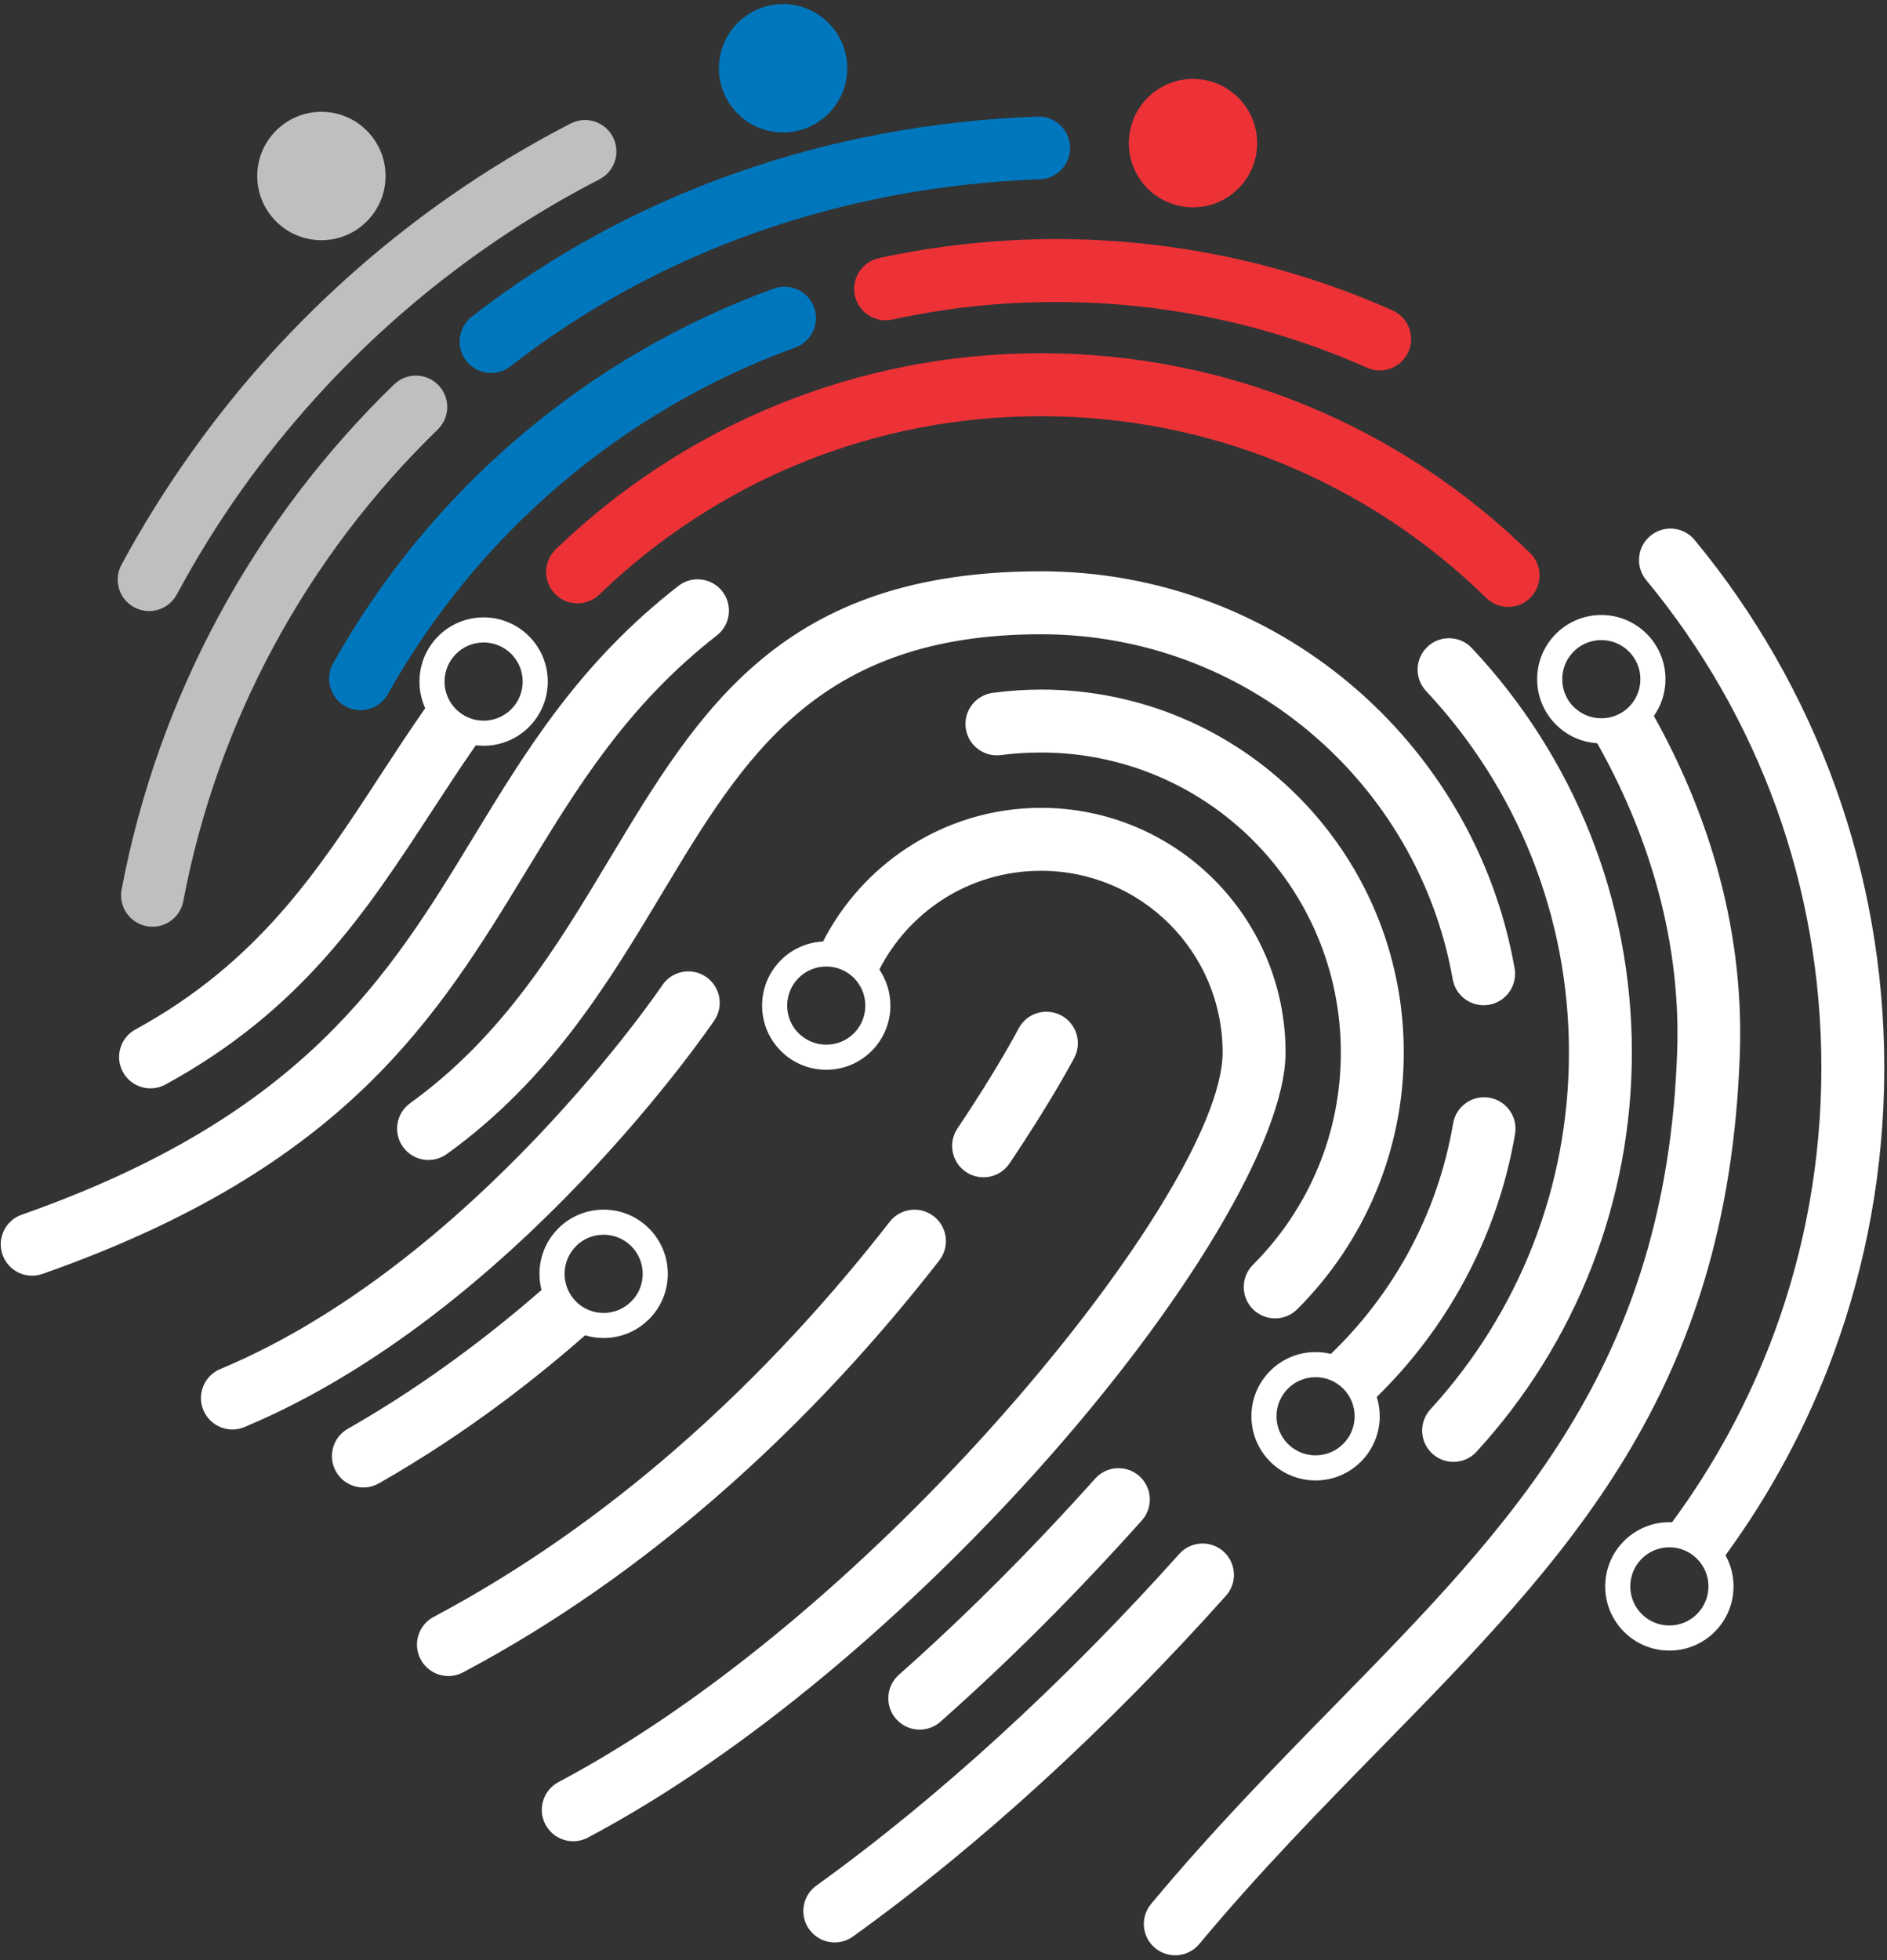 <?xml version="1.0" encoding="UTF-8"?> <svg xmlns="http://www.w3.org/2000/svg" width="260" height="270" viewBox="0 0 260 270" fill="none"><rect x="0" y="0" width="260" height="270" fill="#333333" stroke="none"/> <g clip-path="url(#clip0_973_120)"> <path d="M91.267 135.694C92.614 133.72 95.306 133.212 97.279 134.559C99.252 135.905 99.761 138.598 98.414 140.571C98.335 140.687 71.161 180.902 33.675 196.576C31.469 197.493 28.936 196.445 28.02 194.239C27.103 192.032 28.15 189.499 30.357 188.582C65.437 173.915 91.192 135.803 91.267 135.694ZM129.576 237.167C127.79 238.748 125.06 238.582 123.48 236.794C121.9 235.008 122.066 232.278 123.852 230.698C128.49 226.589 133.044 222.286 137.49 217.844C142.162 213.174 146.635 208.434 150.894 203.676C152.484 201.9 155.214 201.747 156.991 203.338C158.767 204.928 158.919 207.658 157.329 209.435C152.88 214.404 148.289 219.274 143.586 223.974C139.09 228.466 134.416 232.881 129.576 237.167ZM5.847 175.482C3.594 176.268 1.129 175.077 0.344 172.823C-0.442 170.569 0.748 168.103 3.002 167.318C41.904 153.651 53.664 134.324 65.193 115.374C72.547 103.287 79.814 91.345 93.462 80.715C95.342 79.246 98.056 79.58 99.525 81.46C100.993 83.34 100.659 86.055 98.78 87.523C86.395 97.168 79.527 108.456 72.577 119.879C60.257 140.128 47.69 160.782 5.847 175.482ZM196.502 95.201C194.865 93.461 194.948 90.724 196.688 89.086C198.426 87.45 201.164 87.533 202.801 89.273C209.773 96.703 215.363 105.428 219.165 115.039C222.832 124.31 224.847 134.411 224.847 144.976C224.847 155.351 222.892 165.297 219.328 174.462C215.64 183.953 210.215 192.584 203.448 199.967C201.839 201.726 199.109 201.848 197.352 200.239C195.593 198.63 195.472 195.9 197.081 194.141C203.122 187.55 207.967 179.836 211.268 171.346C214.437 163.193 216.177 154.301 216.177 144.976C216.177 135.525 214.377 126.499 211.105 118.223C207.699 109.613 202.71 101.817 196.502 95.201ZM61.557 158.972C59.621 160.365 56.922 159.926 55.529 157.99C54.135 156.053 54.575 153.353 56.511 151.96C69.338 142.707 76.8 130.28 83.862 118.519C96.396 97.645 107.775 78.696 143.436 78.696C159.617 78.696 174.45 84.504 185.963 94.152C197.662 103.954 205.929 117.723 208.693 133.39C209.105 135.746 207.527 137.991 205.17 138.403C202.814 138.814 200.57 137.236 200.158 134.88C197.757 121.27 190.574 109.308 180.409 100.791C170.41 92.412 157.516 87.368 143.436 87.368C112.649 87.368 102.481 104.302 91.279 122.956C83.772 135.458 75.839 148.67 61.557 158.972ZM117.53 266.747C115.594 268.14 112.895 267.701 111.501 265.765C110.108 263.828 110.548 261.128 112.484 259.735C121.105 253.536 129.577 246.547 137.703 239.124C146.54 231.052 154.874 222.552 162.483 214.053C164.073 212.277 166.803 212.124 168.58 213.714C170.356 215.305 170.508 218.036 168.918 219.812C161.039 228.614 152.491 237.338 143.529 245.525C135.242 253.096 126.516 260.285 117.53 266.747ZM122.581 168.303C124.049 166.414 126.771 166.072 128.66 167.541C130.55 169.009 130.891 171.732 129.422 173.621C121.579 183.7 111.24 195.346 98.433 206.429C88.381 215.129 76.827 223.456 63.793 230.37C61.68 231.483 59.064 230.672 57.951 228.558C56.838 226.445 57.649 223.828 59.763 222.715C72.172 216.132 83.187 208.191 92.777 199.892C105.029 189.288 114.991 178.056 122.581 168.303ZM140.353 141.665C141.475 139.551 144.099 138.747 146.211 139.869C148.325 140.992 149.129 143.615 148.007 145.731C147.998 145.745 145.052 151.413 139.1 160.253C137.772 162.236 135.088 162.767 133.105 161.439C131.122 160.111 130.592 157.425 131.92 155.442C137.484 147.179 140.345 141.681 140.353 141.665ZM224.443 89.747C223.469 88.773 222.124 88.171 220.636 88.171C219.149 88.171 217.802 88.773 216.828 89.747C215.855 90.721 215.252 92.068 215.252 93.556C215.252 95.052 215.849 96.398 216.815 97.364H216.828C217.802 98.338 219.149 98.941 220.636 98.941C222.132 98.941 223.478 98.343 224.443 97.377L224.456 97.364C225.422 96.398 226.019 95.052 226.019 93.556C226.019 92.068 225.417 90.721 224.443 89.747ZM220.636 84.714C225.519 84.714 229.477 88.673 229.477 93.556C229.477 95.441 228.887 97.187 227.881 98.622C231.449 105.022 234.387 111.866 236.448 119.042C238.821 127.31 240.039 136.053 239.726 145.112C238.109 191.898 215.929 214.552 190.095 240.937C181.954 249.252 173.44 257.949 165.24 267.781C163.715 269.614 160.994 269.865 159.16 268.34C157.328 266.817 157.078 264.093 158.603 262.26C167.128 252.037 175.719 243.263 183.931 234.874C208.497 209.784 229.588 188.241 231.089 144.84C231.369 136.76 230.264 128.898 228.115 121.414C226.189 114.708 223.429 108.329 220.074 102.379C215.453 102.09 211.796 98.25 211.796 93.556C211.796 88.673 215.754 84.714 220.636 84.714ZM70.443 90.077C69.469 89.103 68.122 88.5 66.635 88.5C65.148 88.5 63.802 89.103 62.828 90.077C61.854 91.051 61.251 92.398 61.251 93.885C61.251 95.373 61.854 96.72 62.828 97.693C63.802 98.668 65.148 99.27 66.635 99.27C68.122 99.27 69.469 98.668 70.443 97.693C71.417 96.72 72.019 95.373 72.019 93.885C72.019 92.398 71.417 91.051 70.443 90.077ZM66.635 85.043C71.517 85.043 75.476 89.002 75.476 93.885C75.476 98.768 71.517 102.727 66.635 102.727C66.27 102.727 65.911 102.704 65.558 102.662C63.476 105.649 61.501 108.674 59.536 111.684C50.486 125.544 41.63 139.109 22.794 149.394C20.7 150.533 18.075 149.761 16.935 147.665C15.794 145.57 16.568 142.946 18.662 141.805C35.577 132.569 43.843 119.91 52.288 106.975C54.334 103.842 56.389 100.694 58.588 97.55C58.079 96.434 57.795 95.192 57.795 93.885C57.795 89.002 61.753 85.043 66.635 85.043ZM233.82 214.713C232.846 213.739 231.499 213.136 230.013 213.136C228.526 213.136 227.178 213.739 226.204 214.713C225.232 215.687 224.628 217.033 224.628 218.52C224.628 220.008 225.232 221.355 226.204 222.329C227.178 223.303 228.526 223.906 230.013 223.906C231.499 223.906 232.846 223.303 233.82 222.329C234.794 221.355 235.396 220.008 235.396 218.52C235.396 217.033 234.794 215.687 233.82 214.713ZM230.013 209.679C230.141 209.679 230.269 209.681 230.396 209.687H230.381C236.251 201.739 241.034 192.923 244.515 183.456C248.681 172.122 250.957 159.863 250.957 147.057C250.957 134.496 248.779 122.48 244.785 111.365C240.639 99.831 234.518 89.209 226.824 79.903C225.3 78.061 225.558 75.331 227.4 73.806C229.243 72.281 231.973 72.539 233.496 74.382C241.789 84.414 248.407 95.915 252.913 108.453C257.259 120.542 259.627 133.542 259.627 147.057C259.627 160.884 257.161 174.15 252.644 186.437C248.974 196.422 243.932 205.763 237.747 214.235L237.739 214.222C238.449 215.494 238.853 216.96 238.853 218.52C238.853 223.403 234.895 227.363 230.013 227.363C225.13 227.363 221.172 223.403 221.172 218.52C221.172 213.638 225.13 209.679 230.013 209.679ZM185.072 191.278C184.098 190.304 182.751 189.702 181.265 189.702C179.778 189.702 178.431 190.304 177.458 191.278C176.484 192.252 175.881 193.599 175.881 195.087C175.881 196.573 176.484 197.92 177.458 198.894C178.431 199.868 179.778 200.472 181.265 200.472C182.751 200.472 184.098 199.868 185.072 198.894C186.046 197.92 186.648 196.573 186.648 195.087C186.648 193.599 186.046 192.252 185.072 191.278ZM181.265 186.244C181.994 186.244 182.701 186.334 183.378 186.5L183.376 186.498C187.617 182.418 191.23 177.706 194.056 172.521C197.019 167.087 199.134 161.102 200.218 154.747C200.62 152.39 202.858 150.805 205.214 151.207C207.571 151.609 209.156 153.847 208.753 156.204C207.511 163.478 205.072 170.366 201.643 176.655C198.451 182.509 194.412 187.822 189.697 192.423C189.962 193.264 190.105 194.158 190.105 195.087C190.105 199.97 186.146 203.928 181.265 203.928C176.383 203.928 172.425 199.97 172.425 195.087C172.425 190.203 176.383 186.244 181.265 186.244ZM117.652 134.709C116.678 133.735 115.332 133.132 113.845 133.132C112.357 133.132 111.011 133.735 110.037 134.709C109.063 135.682 108.461 137.029 108.461 138.516C108.461 140.012 109.058 141.359 110.024 142.325H110.037C111.011 143.298 112.357 143.901 113.845 143.901C115.341 143.901 116.687 143.304 117.652 142.338L117.665 142.325C118.631 141.359 119.229 140.012 119.229 138.516C119.229 137.029 118.626 135.682 117.652 134.709ZM121.16 133.551C122.123 134.967 122.685 136.677 122.685 138.516C122.685 143.401 118.727 147.359 113.845 147.359C108.962 147.359 105.004 143.401 105.004 138.516C105.004 133.78 108.728 129.912 113.408 129.686C116.074 124.466 120.072 120.027 124.958 116.814C130.283 113.314 136.634 111.277 143.436 111.277C152.74 111.277 161.164 115.049 167.262 121.147C173.359 127.246 177.131 135.671 177.131 144.976C177.131 156.948 163.154 180.047 142.868 202.604C125.378 222.052 103.066 241.43 80.993 253.128C78.88 254.242 76.264 253.429 75.15 251.316C74.038 249.202 74.849 246.586 76.962 245.472C98.056 234.293 119.523 215.615 136.433 196.811C155.395 175.726 168.46 154.92 168.46 144.976C168.46 138.064 165.659 131.807 161.131 127.279C156.603 122.75 150.346 119.949 143.436 119.949C138.344 119.949 133.624 121.45 129.7 124.029C126.101 126.396 123.146 129.678 121.16 133.551ZM117.884 130.65C117.939 130.677 117.993 130.707 118.046 130.736C117.993 130.707 117.939 130.677 117.884 130.65ZM86.98 171.659C86.006 170.685 84.659 170.082 83.172 170.082C81.676 170.082 80.33 170.679 79.365 171.645V171.659C78.391 172.632 77.789 173.979 77.789 175.467C77.789 176.954 78.391 178.3 79.365 179.274V179.288C80.33 180.255 81.676 180.852 83.172 180.852C84.659 180.852 86.006 180.25 86.98 179.274C87.954 178.3 88.557 176.954 88.557 175.467C88.557 173.979 87.954 172.632 86.98 171.659ZM83.172 166.624C88.055 166.624 92.013 170.584 92.013 175.467C92.013 180.35 88.055 184.308 83.172 184.308C82.286 184.308 81.431 184.178 80.623 183.934C77.072 187.049 73.325 190.107 69.397 193.042C64.062 197.029 58.322 200.843 52.191 204.335C50.115 205.512 47.476 204.785 46.298 202.708C45.12 200.632 45.848 197.992 47.923 196.814C53.632 193.563 59.076 189.938 64.214 186.098C67.872 183.364 71.342 180.545 74.615 177.692C74.43 176.981 74.332 176.236 74.332 175.467C74.332 170.584 78.29 166.624 83.172 166.624ZM137.907 104.01C135.541 104.318 133.372 102.65 133.063 100.284C132.755 97.917 134.423 95.748 136.789 95.44C137.934 95.287 139.043 95.175 140.111 95.104C141.29 95.026 142.401 94.986 143.436 94.986C157.238 94.986 169.734 100.582 178.778 109.628C187.824 118.675 193.418 131.172 193.418 144.976C193.418 151.737 192.066 158.201 189.616 164.109C187.082 170.222 183.361 175.731 178.739 180.346C177.047 182.03 174.309 182.023 172.626 180.33C170.942 178.636 170.95 175.9 172.642 174.216C176.451 170.413 179.522 165.859 181.624 160.791C183.637 155.935 184.748 150.595 184.748 144.976C184.748 133.566 180.124 123.236 172.649 115.759C165.172 108.283 154.844 103.658 143.436 103.658C142.419 103.658 141.491 103.686 140.652 103.742C139.679 103.806 138.764 103.896 137.907 104.01Z" fill="white"></path> <path d="M44.285 15.403C49.167 15.403 53.126 19.362 53.126 24.245C53.126 29.128 49.167 33.087 44.285 33.087C39.402 33.087 35.444 29.128 35.444 24.245C35.444 19.362 39.402 15.403 44.285 15.403ZM25.257 124.125C24.818 126.473 22.558 128.02 20.211 127.58C17.863 127.141 16.317 124.881 16.756 122.533C19.29 109.152 23.852 96.498 30.107 84.904C36.509 73.04 44.688 62.274 54.287 52.964C55.999 51.299 58.736 51.337 60.4 53.049C62.065 54.761 62.027 57.499 60.316 59.164C51.351 67.859 43.709 77.917 37.728 89.003C31.88 99.841 27.619 111.652 25.257 124.125ZM24.355 81.896C23.224 84 20.6 84.788 18.496 83.657C16.392 82.526 15.603 79.901 16.734 77.797C19.534 72.603 22.681 67.543 26.15 62.645C29.647 57.708 33.385 53.053 37.337 48.706C43.202 42.258 49.647 36.327 56.592 30.996C63.474 25.713 70.846 21.026 78.627 17.015C80.75 15.921 83.358 16.755 84.453 18.878C85.547 21.002 84.713 23.61 82.59 24.705C75.271 28.477 68.331 32.891 61.842 37.872C55.331 42.87 49.272 48.449 43.739 54.532C39.918 58.735 36.394 63.108 33.195 67.624C30.006 72.127 27.051 76.892 24.355 81.896Z" fill="#BDBFC1"></path> <path d="M107.895 0.564C112.778 0.564 116.736 4.523 116.736 9.406C116.736 14.289 112.778 18.247 107.895 18.247C103.012 18.247 99.055 14.289 99.055 9.406C99.055 4.523 103.012 0.564 107.895 0.564ZM53.452 95.603C52.282 97.689 49.643 98.432 47.558 97.263C45.472 96.093 44.729 93.454 45.898 91.368C52.567 79.461 61.318 68.864 71.66 60.071C81.905 51.361 93.72 44.426 106.625 39.747C108.87 38.934 111.349 40.094 112.163 42.339C112.976 44.583 111.816 47.063 109.571 47.877C97.657 52.197 86.734 58.612 77.249 66.677C67.706 74.79 59.623 84.583 53.452 95.603ZM70.322 50.465C68.432 51.933 65.71 51.592 64.242 49.702C62.774 47.813 63.115 45.09 65.004 43.622C75.85 35.178 88.077 28.526 101.282 23.86C114.341 19.246 128.366 16.583 142.967 16.061C145.352 15.977 147.354 17.843 147.437 20.228C147.521 22.613 145.656 24.615 143.272 24.699C129.589 25.188 116.429 27.689 104.16 32.024C91.854 36.373 80.45 42.579 70.322 50.465Z" fill="#0077BD"></path> <path d="M164.377 10.873C169.261 10.873 173.217 14.832 173.217 19.715C173.217 24.598 169.261 28.557 164.377 28.557C159.494 28.557 155.538 24.598 155.538 19.715C155.538 14.832 159.494 10.873 164.377 10.873ZM82.567 81.907C80.847 83.562 78.109 83.509 76.454 81.788C74.798 80.068 74.852 77.33 76.572 75.674C85.391 67.159 95.841 60.311 107.409 55.638C118.555 51.136 130.717 48.658 143.439 48.658C156.299 48.658 168.579 51.184 179.806 55.769C191.459 60.527 201.979 67.511 210.839 76.195C212.541 77.869 212.564 80.607 210.889 82.309C209.216 84.012 206.478 84.034 204.777 82.36C196.732 74.478 187.166 68.13 176.554 63.797C166.343 59.628 155.162 57.329 143.439 57.329C131.819 57.329 120.745 59.58 110.626 63.666C100.112 67.913 90.603 74.148 82.567 81.907ZM122.936 44.024C120.598 44.529 118.293 43.043 117.788 40.705C117.283 38.366 118.769 36.061 121.107 35.556C125.032 34.7 129.074 34.043 133.219 33.599C137.319 33.159 141.424 32.933 145.518 32.933C153.62 32.933 161.555 33.788 169.236 35.413C177.103 37.078 184.681 39.558 191.871 42.759C194.05 43.731 195.028 46.287 194.056 48.466C193.083 50.646 190.529 51.624 188.35 50.651C181.73 47.705 174.744 45.42 167.475 43.882C160.422 42.39 153.078 41.605 145.518 41.605C141.612 41.605 137.814 41.807 134.134 42.202C130.377 42.605 126.64 43.217 122.936 44.024Z" fill="#ED3237"></path> </g> <defs> <clipPath id="clip0_973_120"> <rect width="259.525" height="268.775" fill="white" transform="translate(0.102 0.564)"></rect> </clipPath> </defs> </svg> 